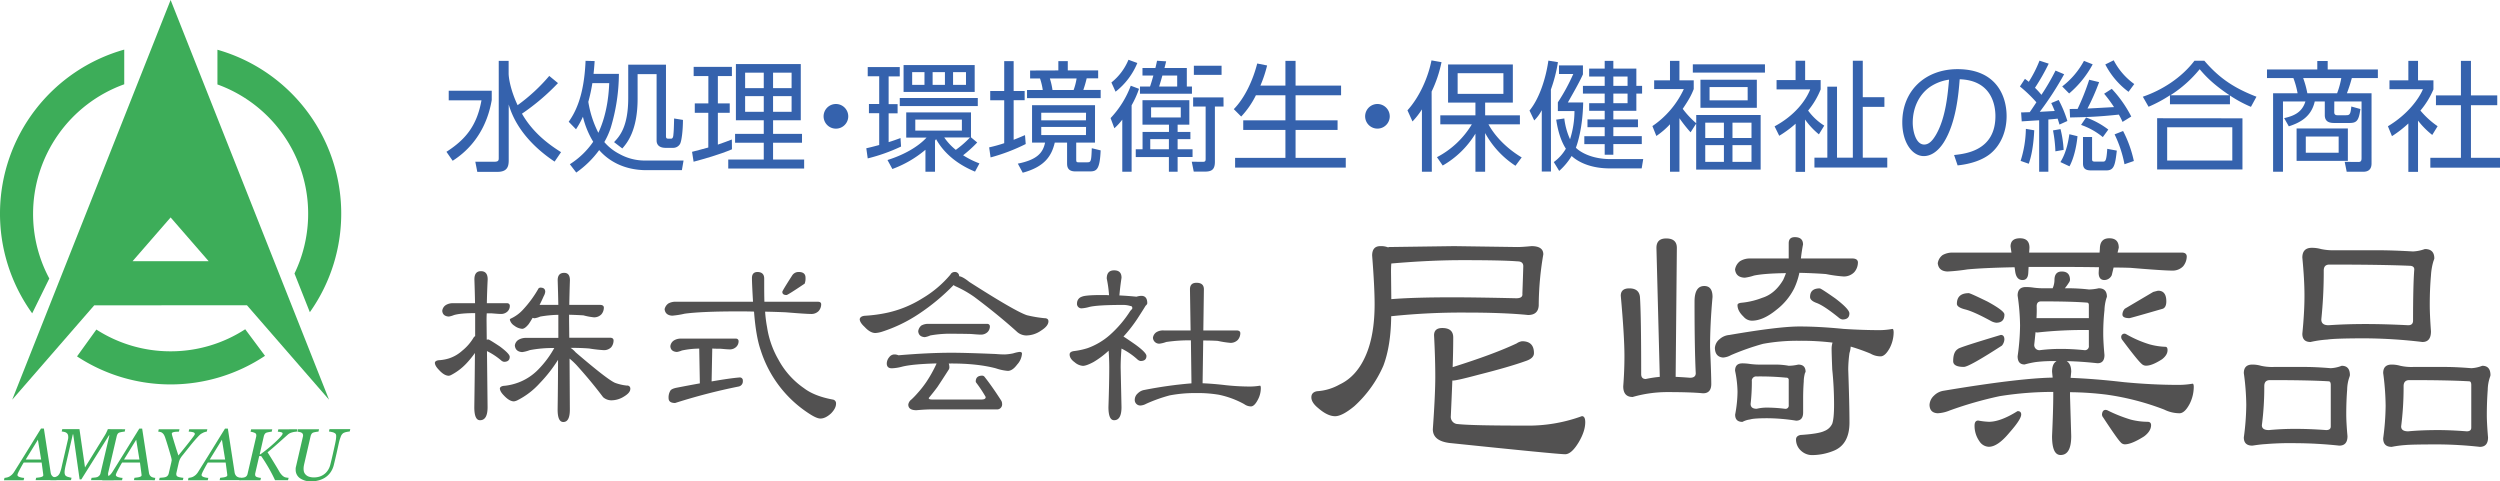 <svg xmlns="http://www.w3.org/2000/svg" viewBox="0 0 1263.48 243.29"><defs><style>.cls-1,.cls-2{fill:#3dad59;}.cls-2{fill-rule:evenodd;}.cls-3{fill:#3562ad;}.cls-4{fill:#525151;}</style></defs><g id="レイヤー_2" data-name="レイヤー 2"><g id="レイヤー_1-2" data-name="レイヤー 1"><path class="cls-1" d="M18,242.67l.27-1.19,1.31-.16a7.7,7.7,0,0,0,1.17-.22,3.29,3.29,0,0,0,.85-.38.74.74,0,0,0,.28-.62c0-.09-.08-.69-.22-1.77s-.35-2.61-.61-4.58H12c-.4.63-.82,1.35-1.27,2.18s-.79,1.46-1,1.89a12.15,12.15,0,0,0-.63,1.3,3.44,3.44,0,0,0-.29.94q0,.6,1,1a8.39,8.39,0,0,0,2.41.46l-.27,1.19H2l.27-1.19a10.81,10.81,0,0,0,1.22-.21,4.61,4.61,0,0,0,1.26-.47A7.63,7.63,0,0,0,6,239.91a7.9,7.9,0,0,0,1.26-1.61q3.14-5,6.88-11.06t6.59-10.66h1.45l3.43,22.28a3.48,3.48,0,0,0,.36,1.14,3,3,0,0,0,.76.86,3.46,3.46,0,0,0,1,.43,5.69,5.69,0,0,0,1.09.19l-.27,1.19Zm2.78-10.44-1.62-10-6.16,10Z"/><path class="cls-1" d="M63.28,216.94l-.27,1.2a9,9,0,0,0-1.34.16,12.36,12.36,0,0,0-1.22.27,1.81,1.81,0,0,0-1,.74,3.65,3.65,0,0,0-.45,1.1l-4.37,18.73a2.4,2.4,0,0,0,0,.32c0,.12,0,.22,0,.29a1.48,1.48,0,0,0,.16.68,1.5,1.5,0,0,0,.55.54,3.63,3.63,0,0,0,1.08.33,12,12,0,0,0,1.29.18l-.29,1.19H46l.29-1.19c.44,0,1-.07,1.63-.14a4.47,4.47,0,0,0,1.38-.3,3.41,3.41,0,0,0,1-.8,2.29,2.29,0,0,0,.51-1.1L55.31,220H55.1l-14,22.29h-.86L37,219.51H36.8l-3.65,15.82c-.15.64-.27,1.26-.37,1.87a10.45,10.45,0,0,0-.14,1.47,3.42,3.42,0,0,0,.13,1,1.78,1.78,0,0,0,.36.7,3.09,3.09,0,0,0,1.38.69,14.41,14.41,0,0,0,1.65.4l-.29,1.19H25.45l.3-1.19c.56-.06,1.13-.15,1.7-.26a4.68,4.68,0,0,0,1.58-.61,3.8,3.8,0,0,0,1.23-1.6,19.35,19.35,0,0,0,1-3.48l3.08-13.35a6.83,6.83,0,0,0,.14-.75,5.14,5.14,0,0,0,0-.66,2.71,2.71,0,0,0-.15-1,2.17,2.17,0,0,0-.38-.67,2.58,2.58,0,0,0-1.28-.74,7.27,7.27,0,0,0-1.48-.25l.28-1.2h8.69l2.8,19.35,10-16.2c.38-.61.72-1.25,1-1.9a10.81,10.81,0,0,0,.54-1.25Z"/><path class="cls-1" d="M67.68,242.67l.27-1.19,1.31-.16a7.7,7.7,0,0,0,1.17-.22,3.29,3.29,0,0,0,.85-.38.74.74,0,0,0,.28-.62c0-.09-.08-.69-.22-1.77s-.35-2.61-.61-4.58h-9c-.4.63-.82,1.35-1.27,2.18s-.79,1.46-1,1.89a12.15,12.15,0,0,0-.63,1.3,3.1,3.1,0,0,0-.29.94q0,.6,1,1a8.39,8.39,0,0,0,2.41.46l-.27,1.19H51.68l.28-1.19a10.81,10.81,0,0,0,1.22-.21,4.61,4.61,0,0,0,1.26-.47,7.63,7.63,0,0,0,1.23-.89,7.9,7.9,0,0,0,1.26-1.61q3.14-5,6.88-11.06t6.59-10.66h1.45l3.43,22.28a3.48,3.48,0,0,0,.36,1.14,2.87,2.87,0,0,0,.76.86,3.34,3.34,0,0,0,1,.43,5.69,5.69,0,0,0,1.09.19l-.27,1.19Zm2.78-10.44-1.62-10-6.16,10Z"/><path class="cls-1" d="M104.79,216.94l-.29,1.2a4.59,4.59,0,0,0-1,.22,4.54,4.54,0,0,0-1.09.47,6.92,6.92,0,0,0-1.11.66,14,14,0,0,0-1.26,1.24q-1.72,1.82-3.67,4.24l-4.06,5.08A11.94,11.94,0,0,0,91,231.93a9.51,9.51,0,0,0-.7,2.06l-1.14,5a1.61,1.61,0,0,0-.06.33c0,.12,0,.22,0,.31a1.61,1.61,0,0,0,.17.76,1.29,1.29,0,0,0,.61.52,5.92,5.92,0,0,0,1.34.37,11.15,11.15,0,0,0,1.48.2l-.28,1.19h-12l.27-1.19,1.54-.13a6,6,0,0,0,1.49-.27,2.34,2.34,0,0,0,1.08-.76,2.94,2.94,0,0,0,.5-1.15l1.31-5.64c0-.18.07-.36.1-.54a2.35,2.35,0,0,0,.06-.33,5.71,5.71,0,0,0-.16-1.13c-.11-.47-.25-1-.4-1.48-.41-1.44-.85-2.93-1.32-4.48s-.93-3-1.39-4.35a7.77,7.77,0,0,0-.69-1.55,3.72,3.72,0,0,0-.87-.94,2.5,2.5,0,0,0-.93-.41,5.47,5.47,0,0,0-1.06-.18l.29-1.2H90.71l-.29,1.2-1.07.05c-.44,0-.83.06-1.18.11a2.91,2.91,0,0,0-.92.28.63.63,0,0,0-.41.54,5.07,5.07,0,0,0,.24,1.18q.24.85.75,2.52c.29,1,.63,2.05,1,3.26s.83,2.57,1.32,4.11c1.77-2.14,3.34-4.09,4.73-5.84s2.32-3,2.8-3.64a8.54,8.54,0,0,0,.67-1,.86.86,0,0,0,.11-.39c0-.42-.29-.71-.89-.88a9.86,9.86,0,0,0-2.23-.3l.29-1.2Z"/><path class="cls-1" d="M111,242.67l.27-1.19,1.31-.16a7.46,7.46,0,0,0,1.17-.22,3.29,3.29,0,0,0,.85-.38.74.74,0,0,0,.28-.62c0-.09-.07-.69-.22-1.77s-.34-2.61-.61-4.58h-9c-.4.63-.82,1.35-1.27,2.18s-.79,1.46-1,1.89a10.5,10.5,0,0,0-.62,1.3,3.23,3.23,0,0,0-.3.94q0,.6,1,1a8.39,8.39,0,0,0,2.41.46l-.27,1.19H95l.27-1.19a10.81,10.81,0,0,0,1.22-.21,4.61,4.61,0,0,0,1.26-.47,7.22,7.22,0,0,0,1.23-.89,7.9,7.9,0,0,0,1.26-1.61q3.14-5,6.88-11.06t6.59-10.66h1.45l3.43,22.28A3.48,3.48,0,0,0,119,240a3,3,0,0,0,.76.86,3.46,3.46,0,0,0,1,.43,5.69,5.69,0,0,0,1.09.19l-.27,1.19Zm2.78-10.44-1.62-10-6.16,10Z"/><path class="cls-1" d="M150.29,216.94l-.27,1.2-.69.06a11.6,11.6,0,0,0-1.18.19,9.49,9.49,0,0,0-1.4.44,4.6,4.6,0,0,0-1.28.81l-5.12,4.56q-2.73,2.45-5.13,4.38c1.08,1.68,2.11,3.35,3.11,5s2,3.26,2.89,4.86a8.66,8.66,0,0,0,1.14,1.54,5.16,5.16,0,0,0,1.2,1,3.26,3.26,0,0,0,1.13.36,9.71,9.71,0,0,0,1.18.15l-.31,1.19H139q-1.45-3.13-3.2-6.18c-1.16-2-2.43-4.05-3.8-6h-1l-2,8.69a2.34,2.34,0,0,0-.05.3,1.56,1.56,0,0,0,0,.31,1.61,1.61,0,0,0,.13.71,1.2,1.2,0,0,0,.58.51,5,5,0,0,0,1,.31,8.76,8.76,0,0,0,1.22.2l-.27,1.19H121l.27-1.19,1.25-.11a4.39,4.39,0,0,0,1.16-.22,2.1,2.1,0,0,0,1-.72,2.69,2.69,0,0,0,.46-1.09l4.34-18.76a3.06,3.06,0,0,0,.05-.32c0-.11,0-.22,0-.33a1.41,1.41,0,0,0-.16-.69,1.23,1.23,0,0,0-.53-.47,5.4,5.4,0,0,0-1-.37,7.06,7.06,0,0,0-1.2-.26l.27-1.2h10.68l-.28,1.2a8.7,8.7,0,0,0-1.3.16q-.79.15-1.2.27a1.82,1.82,0,0,0-1,.74,4,4,0,0,0-.47,1.09l-2.09,9.16h.34q2.59-1.83,5.12-4t4.11-3.8a18.07,18.07,0,0,0,1.5-1.68,2,2,0,0,0,.52-1.12q0-.33-.63-.54a6.36,6.36,0,0,0-1.82-.27l.27-1.2Z"/><path class="cls-1" d="M157.58,243.29a9.74,9.74,0,0,1-6-1.61,5.1,5.1,0,0,1-2.15-4.3,5.48,5.48,0,0,1,0-.72c0-.22.08-.48.14-.77l3.54-15.31a2.34,2.34,0,0,0,.05-.3c0-.11,0-.22,0-.31a1.58,1.58,0,0,0-.16-.68,1.56,1.56,0,0,0-.53-.56,3.39,3.39,0,0,0-1.07-.39,10,10,0,0,0-1.12-.2l.29-1.2h10.67l-.29,1.2a8.7,8.7,0,0,0-1.3.16q-.8.15-1.2.27a1.81,1.81,0,0,0-1,.74,3.89,3.89,0,0,0-.46,1.09l-3.29,14.31c-.07.32-.13.67-.19,1a9,9,0,0,0-.08,1.13,6.13,6.13,0,0,0,.2,1.64,3.43,3.43,0,0,0,.87,1.4,4,4,0,0,0,1.57,1,7.1,7.1,0,0,0,2.54.39,8.78,8.78,0,0,0,3.54-.64,8.08,8.08,0,0,0,2.45-1.61,8.39,8.39,0,0,0,1.52-2.05,8.87,8.87,0,0,0,.82-2.15c.44-1.75.85-3.44,1.22-5.09s.78-3.46,1.2-5.42c.21-1,.35-1.75.43-2.35a11.56,11.56,0,0,0,.11-1.49,2.75,2.75,0,0,0-.1-.84,1.4,1.4,0,0,0-.38-.56,3.69,3.69,0,0,0-1.58-.69,11.22,11.22,0,0,0-1.6-.3l.29-1.2h10.5l-.29,1.2a10.39,10.39,0,0,0-1.54.22,5.6,5.6,0,0,0-1.7.59,3.65,3.65,0,0,0-1.32,1.92,21.34,21.34,0,0,0-.93,3.09c-.38,1.73-.76,3.47-1.16,5.23s-.84,3.67-1.35,5.72a11,11,0,0,1-1.91,4.16,10.06,10.06,0,0,1-2.88,2.57,11.75,11.75,0,0,1-3.19,1.27A14.75,14.75,0,0,1,157.58,243.29Z"/><path class="cls-1" d="M16.72,108A69.6,69.6,0,0,1,62.79,42.6V25.07A86.13,86.13,0,0,0,16.27,158.36l8.65-17.61A69,69,0,0,1,16.72,108Z"/><path class="cls-1" d="M109.89,25.14V42.68a69.47,69.47,0,0,1,38.94,95.54l7.76,19.56a86.12,86.12,0,0,0-46.7-132.64Z"/><path class="cls-1" d="M86.23,177.55a69.07,69.07,0,0,1-37.52-11l-9.78,13.57a86,86,0,0,0,95-.29l-10-13.43A69,69,0,0,1,86.23,177.55Z"/><path class="cls-2" d="M124.82,154.29,166.29,202,86.23,0,6.17,202l41.46-47.7ZM105.45,132H67l19.23-22.11Z"/><path class="cls-3" d="M248.52,45.86v4.71c-.9,5.07-4,20.65-19.75,30.68l-3.14-4.53c9.3-6,15.34-12.81,17.7-26H226.78V45.86Zm31.77,35.81C274.79,78,261.57,68.32,257.1,52.8V81.07c0,3.32-.91,5.79-5.74,5.79H241.22l-1-5.13H250c2,0,2.06-.85,2.06-1.87V30.76h5v6.4c0,1.87.78,8,4.53,16a90.55,90.55,0,0,0,16-14.79L282,42A111.32,111.32,0,0,1,263.8,57.45C269.78,68,279,74,283.55,76.9Z"/><path class="cls-3" d="M345.46,81.13,344.62,86H326.74c-11.23,0-19.09-4.59-23.92-10.15a48.86,48.86,0,0,1-11.59,11.36L288,83A40.72,40.72,0,0,0,299.8,71.64,43.94,43.94,0,0,1,294.61,59a45.42,45.42,0,0,1-3.5,6.34l-3.69-3.8c3.14-4.47,7.79-12.62,8.52-30.8l4.59.12c-.12,1.75-.18,2.84-.55,6.46h12.81a96.06,96.06,0,0,1-4.11,27.18,39,39,0,0,1-3.26,7.3,25.17,25.17,0,0,0,7.61,6,26.27,26.27,0,0,0,13.35,3.33ZM299.38,42a87.54,87.54,0,0,1-2.05,9.48,53,53,0,0,0,5.07,15.64c4.83-10.26,5.32-21.31,5.5-25.12Zm37.2,26.69c0,1.09.24,1.39,1.21,1.39h1.39c.85,0,1-1,1.09-1.45.24-2.35.3-3.32.42-8.75l4.47.72c0,4.71-.6,10.69-1.51,12.2A4,4,0,0,1,340,74.72h-3.57c-.84,0-4.59,0-4.59-3.74V37.46h-9.6V49.9c0,16.19-5.44,22.53-7.73,25.13l-4.17-3.2C313,69,317.5,64.28,317.5,49.54V32.69h19.08Z"/><path class="cls-3" d="M369.93,75.45c-6,2.6-14.56,5-19.39,6.28l-.78-5c2.11-.49,5.43-1.45,8.21-2.18V57h-6.83V52.26H358V38.43h-7.43V33.78h19.33v4.65H362.8V52.26h6V57h-6V73.09c3-1,4.83-1.75,7.07-2.59Zm34.78-43.06V60.77h-14v6.89h14.62v4.47H390.7v8.51h15.71v4.53H368.05V80.64H386V72.13H371.5V67.66H386V60.77H371.92V32.39ZM386,36.74h-9.42v7.79H386Zm0,11.83h-9.42v7.92H386Zm14.07-11.83H390.7v7.79h9.36Zm0,11.83H390.7v7.92h9.36Z"/><path class="cls-3" d="M428.7,58.78a6.23,6.23,0,1,1-6.23-6.22A6.25,6.25,0,0,1,428.7,58.78Z"/><path class="cls-3" d="M455.39,74.06a89.93,89.93,0,0,1-16.85,6l-.72-5.13c1.39-.31,2.72-.61,6.52-1.64V57.21h-5.19V52.56h5.19v-14h-5.8V33.9h16.19v4.71h-5.62v14h4.53v4.65h-4.53V71.83c2.06-.61,4-1.33,6-2.06ZM472.55,86.8h-4.84V75.69A55.53,55.53,0,0,1,451,85.41l-2.47-4.53c8.57-2.71,15.52-6.76,19.75-11.35H458V56.79h32.73V69.41l3.14,2.6a65,65,0,0,1-7.12,6.46A43.42,43.42,0,0,0,495,82.58l-2.23,4.16C482,82.27,476.23,75.93,473.09,70.32l-.54.72Zm21.62-33.21H454.73V49.54h39.44Zm-1.57-7.13H456.66V32.87H492.6Zm-25.37-10H461V42.9h6.22Zm18.9,24H462.58V66h23.55Zm-8.57-24h-6.22V42.9h6.22Zm-.36,33a29.79,29.79,0,0,0,5.85,6.28,49.15,49.15,0,0,0,7.19-6.28Zm11-33h-6.53V42.9h6.53Z"/><path class="cls-3" d="M518.39,72.79a93.53,93.53,0,0,1-17.76,6.77l-.72-5.08a76.73,76.73,0,0,0,7.61-2.11V50.69h-7.07V46h7.07V30.88h4.77V46h5.56v4.65h-5.56v20c2.84-1.09,4.23-1.75,5.74-2.36Zm35-.72h-9.48v8.21c0,1.51.06,1.75,1.27,1.75h4c2.12,0,2.36,0,2.6-7.12L556.26,76c-.42,9.91-2.12,10.63-5.56,10.63h-7.25c-4.16,0-4.16-2.84-4.16-4.23V72.07h-6.22c-1.57,6.64-5,12.2-16.19,15.22L514.4,82.7c10-2,12.75-5.68,13.77-10.63h-6.58V53.16h31.83ZM534.88,35.59V30.88h4.77v4.71H555v4h-5.8a58.44,58.44,0,0,1-1.69,5.85h8.76V49.6H519.05V45.49H527a31.69,31.69,0,0,0-1.39-5.85h-5v-4Zm14,21.38H526.24v3.86h22.59Zm0,7.19H526.24v4.1h22.59Zm-6.28-18.67a31,31,0,0,0,1.51-5.85H530.59a35.57,35.57,0,0,1,1.33,5.85Z"/><path class="cls-3" d="M561.28,59.69a48.47,48.47,0,0,0,10.2-16.37l4.17,1.57a48.88,48.88,0,0,1-3.74,8.33V86.8h-4.72V60.47a30.48,30.48,0,0,1-4,4.35ZM574.8,31.84a35.47,35.47,0,0,1-11,14.5l-2.11-4.65a28.69,28.69,0,0,0,8.63-11.48Zm2.6,18.79h23.68V63h-5.92v3.68h6.46v3.63h-6.46v5.13h7.55v3.92h-7.55V86.8h-4.41V79.37H574V75.45h3.44V66.69h13.35V63H577.4Zm22.41-16.25v9.36h2.59v3.63H576.13V43.74h5.08c.3-.84.78-2.29,1.69-5.55h-5.5V34.38h6.52c.49-1.93.61-2.66.85-3.68l4.59.3c-.3,1.21-.42,1.81-.85,3.38Zm-9.06,35.94h-9.42v5.13h9.42Zm6-16.07h-15v5.13h15Zm-9.3-16.06c-.37,1.38-1.09,3.8-1.63,5.55h9.12V38.19Zm30.92,15.64H614v27.9c0,3.86-1.51,5-5.07,5h-5.62l-1-5,5.62.06c1.33,0,1.39-.6,1.39-1.57V53.83H603V49.24h15.34Zm-1-16h-14V33.23h14Z"/><path class="cls-3" d="M649.64,43.26V30.76h5.13v12.5h23v4.89h-23V60.83H676v4.84H654.77V79.8h25.37v4.89H624.21V79.8h25.43V65.67H628.32V60.83h21.32V48.15H634.72a43.8,43.8,0,0,1-7.43,10.75l-3.74-3.74c5.68-5.8,9.72-14.8,11.84-23.07l5,1A64.68,64.68,0,0,1,637,43.26Z"/><path class="cls-3" d="M702.37,58.78a6.22,6.22,0,1,1-6.22-6.22A6.25,6.25,0,0,1,702.37,58.78Z"/><path class="cls-3" d="M723.63,86.8h-5V55.28a38.6,38.6,0,0,1-4.77,6.1l-2.54-5.62c6.22-6.88,10.51-16.85,12.14-25.24l5.07.9a63.48,63.48,0,0,1-5,14.86Zm2.6-7.37a44.55,44.55,0,0,0,17.63-16.6H727.92V58.3h17.75V51.84H731.84V32.57h32.74V51.84h-14V58.3h17.57v4.53H752.26c2.9,5.37,8.51,11.77,16.79,16.73l-3.14,4.22a46.11,46.11,0,0,1-15.34-16.54V86.8h-4.9V67.54a46.22,46.22,0,0,1-16.54,16.12ZM759.81,37H736.68V47.43h23.13Z"/><path class="cls-3" d="M783.85,86.68H779.2v-31a20.58,20.58,0,0,1-3.81,5.19L773,55.88c5.13-6.22,8.33-16.67,9.54-25.24l4.83.78a75.21,75.21,0,0,1-3.56,13.83Zm46.62-6.28-.78,4.71H813.56c-11.59,0-17.57-4.65-19.26-6.28A32.8,32.8,0,0,1,788,86.38l-2.72-4.47a22.47,22.47,0,0,0,6.1-6.76c-3.5-5.38-4.53-12.44-4.89-14.68l4.1-.6a35.21,35.21,0,0,0,2.9,10.51,47.87,47.87,0,0,0,2.24-14.26h-8.4V51.71a97.46,97.46,0,0,0,7.79-14.31H787.9V33.05H800v4.53c-2.05,4.53-5,9.54-7.6,14.19h7.73c-.25,13.11-3,21.14-3.69,22.89.36.43,5.74,5.74,17.52,5.74Zm-15.1-49.64v3.92H827v8.7h2.9V47.3H827V56H815.37v4.35h12.45v3.93H815.37v4.53h14.38v4H815.37v5.38H811V72.85H800.7v-4H811V64.28h-8.7V60.35H811V56h-7.85V52.14H811V47.3H800V43.38H811V38.67h-7.85v-4H811V30.76Zm7.19,7.91h-7.19v4.71h7.19Zm0,8.63h-7.19v4.84h7.19Z"/><path class="cls-3" d="M854.4,66.87a72.84,72.84,0,0,1-5.62-7.12V86.8H844v-24a39.28,39.28,0,0,1-6.89,5.92l-2-5A45.94,45.94,0,0,0,851,45H836V40.6h8V30.76h4.77V40.6H856V45c-1.15,3-2.36,5.25-5.56,10a45.24,45.24,0,0,0,6.82,7.3V58.12h32.56v27.6H857.23V62.46ZM892,36.68H855.54V32.51H892Zm-4.11,17.81h-28.5V40.3h28.5ZM871.25,62h-9.43v7.73h9.43Zm0,11.36h-9.43v8.45h9.43Zm12-29.36H864v6.71h19.26Zm1.94,18h-9.61v7.73h9.61Zm0,11.36h-9.61v8.45h9.61Z"/><path class="cls-3" d="M919.26,67.9a38,38,0,0,1-7-7.49V86.86h-4.77V62.52a54.92,54.92,0,0,1-8.28,6.1l-2.35-4.77c10.2-5.49,15.76-13,18-18.66h-17V40.48h9.61V30.7h4.83v9.78h7.85v4.71a40.39,40.39,0,0,1-6.34,10.69,29.23,29.23,0,0,0,8.15,7.61Zm22.17-37.2V49.12h10.93V54H941.43V79.68h12.38v5H917v-5h6.52V43.8h4.89V79.68h8v-49Z"/><path class="cls-3" d="M987.58,78.35c6.22-.67,20.89-2.42,20.89-19.69,0-4.77-1.45-18.06-18.06-18.6-.54,7-1.75,21.86-8,31.83-3.56,5.61-7.43,7-10.14,7-5.92,0-10.87-7-10.87-17,0-16.43,12-26.94,27.9-26.94,19.57,0,24.82,13.53,24.82,23.74,0,7.19-2.6,14.31-8.09,18.9-3.93,3.26-10,5.32-16.67,6ZM975.07,44.16C969.46,48.27,966.68,55,966.68,62c0,4.11,1.51,11.05,5.8,11.05,2.53,0,4.35-2.23,5.92-4.89,5.07-8.69,6-21,6.64-27.9A22.86,22.86,0,0,0,975.07,44.16Z"/><path class="cls-3" d="M1043.2,37.52a158,158,0,0,1-12.32,19l7.55-.43c-1-2.47-1.2-2.84-1.75-4l3.75-1.57a58.89,58.89,0,0,1,4.41,10.63l-4,1.81c-.42-1.51-.66-2.12-.91-3-1.51.18-3.44.36-4.71.42V86.8h-4.65v-26c-1.45.06-8.09.49-8.81.55l-.31-4.53c1.27,0,1.63-.06,4.35-.12.61-.85,1.57-2.24,3.38-5a68.67,68.67,0,0,0-8.33-8l2.54-3.86c1,.78,1.38,1,1.93,1.51a61.43,61.43,0,0,0,5.43-10.69l4.65,1.51a105.92,105.92,0,0,1-6.94,12.2,37.78,37.78,0,0,1,3.26,3.56,113.48,113.48,0,0,0,7.13-12.26Zm-22,43.79a56.26,56.26,0,0,0,2.66-16.19l4.23.73c-.12,2.29-.49,10.57-2.78,16.91Zm17.58-4.83a66.88,66.88,0,0,0-1.21-10.57l3.8-.67a54.92,54.92,0,0,1,1.57,10.51Zm2.53,5.43c3.26-5.13,4.17-11.72,4.53-14.07l4.11,1c-.54,5.67-2,11.47-4.05,15.22Zm.91-38.23a40.48,40.48,0,0,0,11-12.92l4.41,1.75a51,51,0,0,1-11.9,14.73Zm18.66-2.17A114.82,114.82,0,0,1,1055,54.85c2.66-.12,10-.54,13.41-.72a66.65,66.65,0,0,0-5-6.76l3.86-2.48a61.17,61.17,0,0,1,9.85,14l-4.41,2.72a31.94,31.94,0,0,0-1.87-3.69c-10.39,1.09-15.77,1.27-24.65,1.45L1046,55.1c1.94-.06,2.54-.06,4-.06a117.7,117.7,0,0,0,5.86-14.74Zm1.87,27.78a35.55,35.55,0,0,0-11-6.16l2.54-3.75a41.1,41.1,0,0,1,11.23,6.1Zm-5.43,11c0,1,.12,1.39,1.51,1.39h3.74c1.45,0,2,0,2.42-6.46l4.83.9c-.85,7.37-1.39,10-5.26,10h-7.73c-2.47,0-4.1-.67-4.1-3.5V69.23h4.59Zm10.93-49.82a34,34,0,0,0,10.39,12l-2.9,3.93A40.06,40.06,0,0,1,1064,32.57ZM1073.7,83a61,61,0,0,0-5-15.1l4.29-1.69a59.78,59.78,0,0,1,5.44,15.16Z"/><path class="cls-3" d="M1137.61,54A62.83,62.83,0,0,1,1127,48.27v4.41h-30.32V48.15a68.65,68.65,0,0,1-10.81,5.8l-2.9-5.07c9.72-3.33,19.51-9.55,26.09-18.18h5c8,9.36,15.77,14.07,26.34,18.18Zm-4.29,5.8V85.66H1090.2V59.75Zm-5.13,4.53h-32.92V81.13h32.92Zm-1.39-16.19c-8.76-5.86-12.56-10.15-15.1-13.17a61.84,61.84,0,0,1-14.8,13.17Z"/><path class="cls-3" d="M1179.71,56.73c0,.84.36,1.51,1.57,1.51h4.23c2,0,2.41-.31,2.83-4.41l4.59,1.27c-.84,6.16-2,7.06-5.73,7.06H1180c-2.11,0-5.07-.18-5.07-4V51.29h-5.08c-1.69,7.55-7.12,10.63-13.1,12.56l-2.36-4.16c5.32-1.15,9.12-3.14,10.75-8.4H1153.8V86.8h-5V47.12h12.38a43,43,0,0,0-2.12-7.67h-13.34V35.11h25.42V30.82h5.26v4.29h25.36v4.34h-13.16a78.49,78.49,0,0,1-2.48,7.67h12.44V82.39c0,1.15,0,4.41-4.17,4.41H1186l-1-5,7,.06c1.21,0,1.51-.66,1.51-1.93V51.29h-13.77Zm6.88,24.58h-25.91V64.94h25.91Zm-5.43-34.19a42.23,42.23,0,0,0,2.11-7.67H1164a46.88,46.88,0,0,1,2.11,7.67Zm.78,21.87h-16.61V77.2h16.61Z"/><path class="cls-3" d="M1222.05,86.86h-4.89V62.4a56.44,56.44,0,0,1-8.28,6.41l-2.05-5c10-6,15.64-13.83,17.7-18.72h-16.91V40.6h9.54V30.76h4.89V40.6h7.79v4.59a42,42,0,0,1-6.58,10.69,43.22,43.22,0,0,0,8.69,7.91l-2.71,4.41a40.75,40.75,0,0,1-7.19-7.25Zm26.75-56.1V48.21h13.29v4.95H1248.8V79.74h14.68v5h-35.21v-5h15.46V53.16h-12.62V48.21h12.62V30.76Z"/><path class="cls-4" d="M734.9,124.39l32,.46q2.46,0,7.08-.46,6,0,6,4.16a155.79,155.79,0,0,0-2.32,25.87c-.21,3.19-2,4.78-5.39,4.78q-12-1.22-31.27-1.23a341.83,341.83,0,0,0-37.9,1.85q-.17,15.12-4,25.11a59.91,59.91,0,0,1-14.63,20.35q-6.16,5.07-9.71,5.07c-2.56,0-5.45-1.38-8.62-4.16q-3.39-2.76-3.39-5.39c0-1.74,1-2.76,2.92-3.09A26.31,26.31,0,0,0,677,194.33q8.91-4.16,13.55-15.41,4.15-10,4.17-25.11,0-8.77-1.25-24.64,0-4.78,4.16-4.78a9.77,9.77,0,0,1,3.86.62,1.38,1.38,0,0,0,.46-.16Zm-31.74,8.78c-.11,1.34-.15,2.72-.15,4.16l.15,13.86q11-.91,30.66-.93,11.85,0,32.5.48,3.39,0,3.08-2.32.32-8.62.46-13.87c0-1.63-1-2.46-2.92-2.46-5.13-.41-14.39-.61-27.73-.61Q722.73,131.48,703.16,133.17Zm66.09,39.29q6,0,6,6,0,2.63-4.16,4-8.62,3.08-23.87,6.93c-7.3,1.95-11.56,2.93-12.81,2.93H734q-.32,8.32-.77,18a3.63,3.63,0,0,0,3.55,4q6.76.78,34.35.78a78.75,78.75,0,0,0,28.35-4.78c1.12,0,1.69,1,1.69,3.08q0,4.48-3.24,10-3.69,6.17-6.92,6.17-3.72,0-58.55-5.7c-5.54-.74-8.32-3-8.32-6.95q1.23-17.25,1.24-26.33,0-9.55-.62-21.12c0-2.46,1.38-3.69,4.16-3.69,3.7,0,5.53,1.6,5.53,4.77q0,6.79-.29,15,20.64-6.47,32.35-12A6.32,6.32,0,0,1,769.25,172.46Z"/><path class="cls-4" d="M823.44,145.74c3.27,0,5.08,1.45,5.38,4.32q.63,9.38.62,39c0,1.65.78,2.48,2.32,2.48a59.76,59.76,0,0,1,7.08-1.08l-1.69-65.17c0-3.18,1.63-4.78,4.93-4.78,3.59,0,5.39,1.6,5.39,4.78l-.61,65.17c2.25.1,4.67.25,7.24.46,1.94,0,2.92-.77,2.92-2.31q-.62-12.48-.61-36.2c0-5.24,1.63-7.86,4.92-7.86,2.78,0,4.17,1.84,4.17,5.55q-1.25,13.86-1.24,25.42.6,14,.61,18.49c0,3.18-1.39,4.76-4.16,4.76-4-.4-10-.61-18-.61a63.48,63.48,0,0,0-17.58,2.47q-4.75,0-4.76-5.39c.41-5.24.61-10.34.61-15.25q0-10-1.85-30.52C819.12,147,820.55,145.74,823.44,145.74Zm86,19.26q10,0,22.35,1.23,9.53.61,18,.62a35.56,35.56,0,0,0,6.63-.62c.4,0,.61.62.61,1.84a17.52,17.52,0,0,1-2,7.86q-2.31,4.17-4.61,4.17a10.14,10.14,0,0,1-5.09-1.39,97.09,97.09,0,0,0-10-3.54,13.87,13.87,0,0,1-.62,3.24,63.83,63.83,0,0,0-.63,8.32q.62,17.53.63,26.79c0,7.61-2.84,12.43-8.48,14.49A29.15,29.15,0,0,1,916,230a8.15,8.15,0,0,1-5.54-2,7.6,7.6,0,0,1-2.77-5.86c0-1.23.76-2,2.31-2.31,6.16-.4,10.17-1.08,12-2a7.15,7.15,0,0,0,4-3.7c.61-1.74.92-4.93.92-9.55a171.91,171.91,0,0,0-.92-17.86c-.21-5.36-.32-8.79-.32-10.33a10.54,10.54,0,0,1,.47-3.24,130.85,130.85,0,0,0-16.79-.92,96,96,0,0,0-18.33,1.54,127.06,127.06,0,0,0-16.18,5.69,9.49,9.49,0,0,1-4,1.24q-4-.3-4.16-4.78a6.18,6.18,0,0,1,2.32-4.46,8.35,8.35,0,0,1,4.93-2.16Q898.93,165,909.4,165Zm-24.65-34.36H904v-7.7q0-3.09,3.08-3.09,4.15,0,4.16,3.71-.62,3.07-1.08,7.08h26.35c1.54.11,2.36.72,2.47,1.85a7.56,7.56,0,0,1-1.86,5.08,7.3,7.3,0,0,1-5.38,2.16,71.27,71.27,0,0,1-8.94-1.23c-4.22-.31-8.68-.51-13.41-.62a35.91,35.91,0,0,1-2.62,7.86,31.56,31.56,0,0,1-8.93,10.79q-6.79,5.55-12.48,5.54a5.55,5.55,0,0,1-4.16-2c-2.05-1.94-3.08-3.9-3.08-5.86,0-.72.76-1.12,2.3-1.23a38.72,38.72,0,0,0,10.18-2.46q6.45-2,10.62-9.08c.51-1.14,1-2.27,1.39-3.4-7.3.1-12.68.5-16.17,1.23a24.65,24.65,0,0,1-4.63,1.08c-3-.11-4.62-1.48-4.93-4.16a6.61,6.61,0,0,1,2.47-4.16A9.43,9.43,0,0,1,884.75,130.64Zm-4.16,53a24.83,24.83,0,0,1,3.85.31,39.17,39.17,0,0,0,5.7.31h7.71a37.7,37.7,0,0,1,6.16.6,22.58,22.58,0,0,0,4.78-.6c2.46,0,3.7,1.23,3.7,3.69l-.32.62a16.51,16.51,0,0,0-.61,4.32c-.21,2.76-.31,5.64-.31,8.61v6.94c0,2.78-1.18,4.16-3.54,4.16a96.49,96.49,0,0,0-14.48-1.23q-6.94,0-8.79.62a11,11,0,0,0-3.85,1.23q-3.71,0-3.7-3.7A64.58,64.58,0,0,0,878.13,198a55.66,55.66,0,0,0-1.24-10.63C876.89,184.86,878.12,183.64,880.59,183.64ZM893.23,206a74.83,74.83,0,0,1,8.93.61,1.63,1.63,0,0,0,1.85-1.84V192.1a1.09,1.09,0,0,0-1.24-1.22,134.16,134.16,0,0,0-14.94-.62,2.18,2.18,0,0,0-2.46,2.47,100.67,100.67,0,0,1-.62,11.4c0,1.64,1,2.46,3.08,2.46A21.59,21.59,0,0,1,893.23,206Zm26.5-60.24q.6,0,7.85,5.08,7.08,5.4,7.09,7.55c0,2.06-1.19,3.08-3.55,3.08a4.19,4.19,0,0,1-2-1.08q-7.25-5.84-10.93-7.24c-2.27-.81-3.4-1.84-3.4-3.07C914.79,147.19,916.44,145.74,919.73,145.74Z"/><path class="cls-4" d="M1042,137.22c2.77,0,4.16,1.43,4.16,4.31a3,3,0,0,1-.61,1.39,25.56,25.56,0,0,1-2,2.77h2.31a93.59,93.59,0,0,1,9.86.61,24,24,0,0,0,4.94-.61c2.76,0,4.16,1.44,4.16,4.31l-.32.92a23.06,23.06,0,0,0-.92,5.86,107.93,107.93,0,0,0-.62,11.86q0,4,.62,10.78,0,4.16-3.54,4.16-8.46-.92-15.56-1.07c1.54.93,2.3,2.72,2.3,5.39l-.3,3.07q12.33.48,26.81,2.16,14.63,1.4,27.72,1.39a41.31,41.31,0,0,0,7.09-.61c.41,0,.61.56.61,1.69a19.23,19.23,0,0,1-2.14,8.63c-1.65,3.08-3.34,4.63-5.09,4.63a17.71,17.71,0,0,1-7.71-1.86,131.83,131.83,0,0,0-29.11-7.55,159.16,159.16,0,0,0-18.49-1.23v1.85l.61,20.34c0,6.37-1.78,9.55-5.38,9.55-2.89,0-4.31-3.18-4.31-9.55q.6-13.08.61-20.34v-2a170.84,170.84,0,0,0-27.11,2.15,191.89,191.89,0,0,0-25.27,7.25,18.26,18.26,0,0,1-6,1.39c-2.67-.12-4.05-1.5-4.16-4.17a6.8,6.8,0,0,1,2.31-4.78,8.72,8.72,0,0,1,4.93-2.45q37.9-6.33,55-6.62-.15-1.41-.3-2.94c0-2.77.76-4.57,2.3-5.39a72.26,72.26,0,0,0-10.47.46,46.56,46.56,0,0,0-5.7,1.23c-2.37,0-3.54-1.39-3.54-4.16a116,116,0,0,0,1.23-15.56,111.29,111.29,0,0,0-1.23-15.1c0-2.87,1.38-4.31,4.16-4.31a26,26,0,0,1,4,.31,39,39,0,0,0,5.69.31h3.85a10.46,10.46,0,0,0,.92-4.16C1038.32,138.65,1039.56,137.22,1042,137.22Zm-54.84-9.56h29.42l-.46-3.08q0-4.15,4.78-4.16c3.18,0,4.78,1.6,4.78,4.78l-.16,2.46h35.59l.15-1.85c0-3.59,1.58-5.39,4.77-5.39s4.78,1.6,4.78,4.78l-.61,2.46h32.51q2.3,0,2.46,1.86a8,8,0,0,1-1.85,5.08,7.34,7.34,0,0,1-5.4,2.16q-4.45,0-21.25-1.4c-2.78-.1-5.6-.15-8.48-.15l-.92,3.85a4.16,4.16,0,0,1-3.7,2.47q-2.92,0-2.92-3.7l.15-2.77q-10.48-.17-22-.16h-13.56l-.16,2.93q-.15,3.71-2.91,3.7c-2.06,0-3.3-1.45-3.71-4.31l-.3-2.16q-15.25.3-23.73,1.08a99.14,99.14,0,0,1-10.17,1.08c-3-.11-4.63-1.49-4.93-4.16a6.18,6.18,0,0,1,2.46-4.16A10.21,10.21,0,0,1,987.18,127.66Zm24,41.6c1.22,0,1.84.77,1.84,2.32a5.43,5.43,0,0,1-1.23,3.07q-16.64,10.78-19.26,10.78-5.39,0-5.39-2.92c0-3.19.82-5.24,2.46-6.17Q989.64,175.73,1011.22,169.26ZM995,148.16c.52,0,3.69,1.43,9.55,4.3,5.64,3.09,8.47,5.24,8.47,6.48,0,2.78-1.39,4.16-4.16,4.16a7,7,0,0,1-2.46-.77q-9-4.94-13.4-6c-2.67-.71-4-1.64-4-2.77C989,150,991,148.16,995,148.16Zm4.77,64.38a37.49,37.49,0,0,0,5.39.63q5.87,0,14.49-5.4c1.23,0,1.85.57,1.85,1.7,0,1.65-2,4.72-6,9.24q-5.87,7.08-10.33,7.09a5.83,5.83,0,0,1-4.77-2.77,13.51,13.51,0,0,1-2.47-8.17C998,213.32,998.58,212.54,999.81,212.54Zm42.21-36.2c3.4,0,7.19.21,11.4.62a2,2,0,0,0,2.31-2.31V166.8a210.48,210.48,0,0,0-25.87,1.23,3.43,3.43,0,0,1-1.08-.15c-.22,2.15-.41,4.21-.63,6.15a2.59,2.59,0,0,0,2.93,2.93A84.28,84.28,0,0,1,1042,176.34Zm-12.79-15.55h26.5v-6.63c0-.82-.35-1.23-1.08-1.23q-7.86-.62-23-.61c-1.54,0-2.29.81-2.29,2.45C1029.4,156.83,1029.34,158.83,1029.23,160.79Zm35,46.36a5.36,5.36,0,0,1,.77.16,73.42,73.42,0,0,0,12,4.78,35.16,35.16,0,0,0,8.32,1.08c1.24,0,1.86.57,1.86,1.69,0,2-1.19,3.95-3.55,5.7q-6.33,4-9.71,4a2.81,2.81,0,0,1-2.16-1.08q-1.7-1.69-8.78-12.48a2.5,2.5,0,0,1-.61-1.54C1062.46,207.93,1063.08,207.15,1064.21,207.15Zm9.7-38.51a2.48,2.48,0,0,1,.78.32,56.61,56.61,0,0,0,11.7,5.07,34.58,34.58,0,0,0,8,1.24c.71,0,1.09.56,1.09,1.69q0,2.46-2.79,4.62c-3.38,2.16-6,3.23-8,3.23a3.11,3.11,0,0,1-2.31-.92q-2-1.69-9.71-12a2.4,2.4,0,0,1-.61-1.54A1.64,1.64,0,0,1,1073.91,168.64Zm16.8-21.72q4.15,0,4.15,5.4c0,1.94-.56,3.17-1.69,3.69q-16.49,4.78-16.94,4.78c-2.37,0-3.55-.61-3.55-1.85a4.4,4.4,0,0,1,1.23-2.93l14.34-8.47C1089.79,147.13,1090.6,146.92,1090.71,146.92Z"/><path class="cls-4" d="M1138.35,184.25a15.63,15.63,0,0,1,4.31.61,25.49,25.49,0,0,0,6.47.6h16c3.59,0,7.86.22,12.8.62a17.12,17.12,0,0,0,5.54-1.22q4.15,0,4.16,4.76a6.46,6.46,0,0,1-.31,1.09,19.75,19.75,0,0,0-1.08,6.16q-.46,5.87-.46,12.48c0,2.68.2,6.37.62,11.09q0,4.78-4.16,4.78a215.37,215.37,0,0,0-21.73-1.24,153.16,153.16,0,0,0-15.56.47c-1.84.1-4,.37-6.62.77-2.88,0-4.32-1.38-4.32-4.16a127.44,127.44,0,0,0,1.24-16.48,124.82,124.82,0,0,0-1.24-16Q1134,184.25,1138.35,184.25Zm22.18,32.5q6.78,0,15.1.61c1.54,0,2.32-.61,2.32-1.85V194.57c0-1.24-.37-1.86-1.08-1.86q-10.17-.61-29.59-.61c-2,0-2.93,1-2.93,3.08a150.14,150.14,0,0,1-1.22,19.73c0,1.64,1.17,2.45,3.54,2.45A137.86,137.86,0,0,1,1160.53,216.75Zm7.86-91.51a17.48,17.48,0,0,1,4.62.62,28.65,28.65,0,0,0,6.78.62h22q7.4,0,17.72.6a20.24,20.24,0,0,0,6-1.22q4.79,0,4.78,4.78a11.6,11.6,0,0,1-.46,1.38,31.2,31.2,0,0,0-1.24,7.23q-.61,6.93-.61,14.8,0,4.94.61,13.4c0,3.59-1.43,5.39-4.31,5.39a254.28,254.28,0,0,0-28.8-1.85q-15.26,0-19.26.62a53,53,0,0,0-8.48,1.23q-4.15,0-4.16-4.16,1.1-11.09,1.08-19.41,0-7.85-1.08-19.11Q1163.61,125.24,1168.39,125.24Zm27.12,38.52q9.69,0,21.57.61c1.63,0,2.46-.78,2.46-2.32q0-18,.62-25.88c0-1.22-.83-1.85-2.47-1.85q-13.87-.6-40.36-.61c-2,0-2.93,1-2.93,3.09a233.2,233.2,0,0,1-1.23,24.64c0,2,1.22,2.93,3.7,2.93C1182.19,164,1188.42,163.76,1195.51,163.76Zm13.25,20.49a15.62,15.62,0,0,1,4.3.61,25.52,25.52,0,0,0,6.48.6h16.33c3.69,0,8.06.22,13.09.62a17.11,17.11,0,0,0,5.55-1.22q4.15,0,4.16,4.76a5.54,5.54,0,0,1-.31,1.09,21,21,0,0,0-1.08,6.32q-.45,6-.46,12.63,0,4.16.62,11.4c0,3.18-1.39,4.78-4.16,4.78a201.4,201.4,0,0,0-21.11-1.24q-12.78,0-16.33.31a56.07,56.07,0,0,0-7.08.93q-4.32,0-4.32-4.31a129.25,129.25,0,0,0,1.24-16.48,132.17,132.17,0,0,0-1.24-16.5Q1204.44,184.25,1208.76,184.25Zm23.41,33.11c4.42,0,9.25.22,14.49.63,1.54,0,2.3-.63,2.3-1.86V194.57c0-1.24-.35-1.86-1.08-1.86q-10.45-.61-30.19-.61-2.93,0-2.93,3.08a155.48,155.48,0,0,1-1.24,20.33q0,2.48,3.56,2.48C1221.39,217.58,1226.42,217.36,1232.17,217.36Z"/><path class="cls-4" d="M229,153.25h11.08q-.1-5.66-.32-12.05,0-4.15,3.3-4.15c2.28,0,3.41,1.38,3.41,4.15q-.32,6.41-.42,12.05h10.33a1.27,1.27,0,0,1,1.28,1.27,3.91,3.91,0,0,1-1.16,2.88,4.67,4.67,0,0,1-3.42,1.27c-.65,0-2.17-.1-4.58-.31H246c-.07,1.14-.1,2.28-.1,3.41l.1,9.91a4.13,4.13,0,0,1,.86-.11c.27,0,2.2,1.17,5.75,3.52,3.33,2.49,5,4.22,5,5.23,0,1.7-1,2.54-2.87,2.54a2.76,2.76,0,0,1-1.49-.74,34.86,34.86,0,0,0-7.14-4.69l.31,28.35c0,4.41-1.28,6.6-3.83,6.6-1.92,0-2.88-2.19-2.88-6.6q.23-15.66.32-27.39a48.43,48.43,0,0,1-4.36,5.33,28.67,28.67,0,0,1-7.57,5.75,3.4,3.4,0,0,1-1.28.43c-1.56,0-3.2-1-4.9-2.87-1.42-1.43-2.14-2.67-2.14-3.74.15-.78,1-1.21,2.46-1.27a21.21,21.21,0,0,0,4.58-.86,18.56,18.56,0,0,0,6.82-3.95,24.5,24.5,0,0,0,5.65-6.49,2.39,2.39,0,0,1,.85-.85V158.25q-7.47,0-10.76,1a11.14,11.14,0,0,1-2.56.74c-2.06-.13-3.16-1.1-3.31-2.87a4,4,0,0,1,1.71-2.88A6.46,6.46,0,0,1,229,153.25Zm44.11-7.89c1.65,0,2.45.71,2.45,2.13a5.57,5.57,0,0,1-.74,2.13c-.72,1.63-1.42,3.13-2.13,4.47h9.48c-.07-3.89-.18-8.06-.32-12.46q0-3.74,3.3-3.73,2.88,0,2.88,3.73c-.15,4.4-.25,8.57-.32,12.46h15.77c1.07.07,1.64.51,1.7,1.29a5.23,5.23,0,0,1-1.27,3.51,5.05,5.05,0,0,1-3.73,1.49,32.62,32.62,0,0,1-5.33-1q-3.31-.21-7.24-.31v3.19l.1,8.42h20.78c1,.06,1.52.49,1.6,1.27a5.49,5.49,0,0,1-1.18,3.53,5.06,5.06,0,0,1-3.73,1.49,73.64,73.64,0,0,1-7.45-.85c-2.91-.22-6-.32-9.38-.32a12.2,12.2,0,0,1,2.55,2.24q16,13.74,19.93,15.44a24.58,24.58,0,0,0,6,1.39,1.51,1.51,0,0,1,1.72,1.71q0,1.9-3.2,3.83a12,12,0,0,1-6.4,1.91,6.4,6.4,0,0,1-4.15-1.59q-6-8-13.42-16.2a36,36,0,0,0-3.53-3.3L288,207q0,6.28-3.3,6.28c-1.93,0-2.88-2.09-2.88-6.28q.21-14.07.21-25.15a72.54,72.54,0,0,1-9.26,11.83,38.45,38.45,0,0,1-11.09,8.52,5.63,5.63,0,0,1-1.92.65c-1.56,0-3.22-1-5-2.88-1.43-1.42-2.13-2.67-2.13-3.73.21-.78,1.06-1.22,2.55-1.28a28.53,28.53,0,0,0,6.71-1.6,27.31,27.31,0,0,0,10.34-6.82,49.38,49.38,0,0,0,7.89-10.65,61.5,61.5,0,0,0-12.36,1.06,17.49,17.49,0,0,1-3.84,1q-3.4-.21-3.72-3.31a3.92,3.92,0,0,1,1.79-2.87,7.28,7.28,0,0,1,4-1h16.19V159.11A59.77,59.77,0,0,0,273,160a10.7,10.7,0,0,1-2.89.85c-.34-.06-.67-.13-.95-.2-.78,1.34-1.45,2.41-2,3.19-1.21,1.49-2.27,2.28-3.2,2.35a7.52,7.52,0,0,1-4.05-1.61,5,5,0,0,1-2.24-3c0-.28.29-.52.86-.75a19.22,19.22,0,0,0,6-4.56,56.13,56.13,0,0,0,7.36-10A1.34,1.34,0,0,1,273.1,145.36Z"/><path class="cls-4" d="M341.67,152.49h38.9q-.54-9.17-.54-12.15c.07-1.91,1-2.88,2.89-2.88,2.2.07,3.3,1.19,3.3,3.31v3.73q0,4.26.1,8h27c1.06,0,1.63.39,1.7,1.17a5.23,5.23,0,0,1-1.28,3.52,5.05,5.05,0,0,1-3.72,1.49q-2.67,0-13.11-.86c-3.26-.13-6.67-.24-10.23-.31a65.26,65.26,0,0,0,1,7.89,46.59,46.59,0,0,0,5.76,16.4,41.16,41.16,0,0,0,12.89,14.39c3.54,2.7,8.42,4.61,14.6,5.75a1.91,1.91,0,0,1,1.59,2.13q0,2.24-2.45,4.8c-1.91,1.77-3.73,2.66-5.43,2.66q-1.92,0-5.65-2.45a59.49,59.49,0,0,1-24.51-32c-1.62-4.61-2.77-11.15-3.4-19.6-2.42-.08-4.9-.11-7.47-.11q-19.06,0-27.59,1.17a43,43,0,0,1-6.28,1c-2.36-.13-3.63-1.25-3.85-3.31a4.8,4.8,0,0,1,1.92-2.87A7.63,7.63,0,0,1,341.67,152.49Zm2.56,18.65H372a1.26,1.26,0,0,1,1.28,1.27,3.91,3.91,0,0,1-1.17,2.88,4.59,4.59,0,0,1-3.4,1.29c-.65,0-2.17-.11-4.59-.33-1.34,0-2.73,0-4.15-.1l-.33,16.62c6.12-1.06,10.8-1.74,14.07-2a1.51,1.51,0,0,1,1.71,1.71,2.63,2.63,0,0,1-2.14,2.87,298.66,298.66,0,0,0-32.07,8.32c-2.2,0-3.31-.82-3.31-2.46a6.6,6.6,0,0,1,.87-3.72c.35-.64,1.34-1.14,3-1.5q6.58-1.28,11.93-2.24l-.32-17.57a43.85,43.85,0,0,0-8.74.95,10.44,10.44,0,0,1-2.55.75q-3.11-.21-3.3-2.88a4,4,0,0,1,1.7-2.87A6.41,6.41,0,0,1,344.23,171.14Zm59.46-33.68c2.27,0,3.41,1,3.41,2.88a7.49,7.49,0,0,1-.42,3c-5.69,3.83-8.75,5.76-9.17,5.76-1.43,0-2.13-.54-2.13-1.61,0-.35,1.67-3.13,5-8.31A3.79,3.79,0,0,1,403.69,137.46Z"/><path class="cls-4" d="M482.41,137.46a2.11,2.11,0,0,1,2.34,2.14c1.22.14,2.91,1.1,5.12,2.88Q513.2,157.41,519,159.31a62.87,62.87,0,0,0,8.74,1.49c1.42,0,2.13.53,2.13,1.6,0,1.56-1.24,3.13-3.72,4.68a13.2,13.2,0,0,1-7.57,2.46,7.2,7.2,0,0,1-4.9-2.13q-9.48-8.52-21.31-17.37a54.2,54.2,0,0,0-9.17-5.23,5.37,5.37,0,0,1-1.27-.74,105.8,105.8,0,0,1-17.59,14.6,74.51,74.51,0,0,1-18.64,9,13.68,13.68,0,0,1-3.3.63c-1.71,0-3.53-1-5.44-3.09-1.63-1.49-2.46-2.8-2.46-3.95.22-1.05,1.22-1.63,3-1.7a72.37,72.37,0,0,0,11.3-1.59,56.2,56.2,0,0,0,17.47-7.26,55,55,0,0,0,14.06-11.92A2.37,2.37,0,0,1,482.41,137.46Zm-30.47,41.67a5.18,5.18,0,0,1,2.14.43q14.9-1.27,26.63-1.29,7.35,0,22.58.64c1.71.15,3.2.22,4.48.22a24.13,24.13,0,0,0,4.26-.54,20.22,20.22,0,0,1,3.2-.74c.85,0,1.27.28,1.27.86a9,9,0,0,1-2.44,5.53q-2.35,3.19-4.7,3.2a24.72,24.72,0,0,1-6-1.27q-9.27-2.47-22.69-2.46h-1.18a5.86,5.86,0,0,1,.32,2,2.1,2.1,0,0,1-.32,1.07q-3.61,5.65-5.75,8.84c-1.21,1.64-2.66,3.48-4.37,5.54,0,.5.56.75,1.71.75h24.93q2.13,0,2.13-1.17a1.1,1.1,0,0,0-.22-.53,65.84,65.84,0,0,0-4.47-6.71,1.38,1.38,0,0,1-.32-.65q0-3,3.3-3a1.53,1.53,0,0,1,1.18.64q3.72,4.68,8.31,11.83a3.11,3.11,0,0,1,.53,1.7,2.55,2.55,0,0,1-2.87,2.88h-32.5c-2.13,0-4.76.13-7.9.42q-4.14,0-4.14-2.87a4,4,0,0,1,1.6-2.56,41.56,41.56,0,0,0,3.08-3.2,51.79,51.79,0,0,0,4.37-5.54,66.4,66.4,0,0,0,5.13-9.16.84.84,0,0,1,.1-.32c-8,.22-13.72.74-17.27,1.61a23.41,23.41,0,0,1-5.33.85q-2.55,0-2.55-2.46a5.13,5.13,0,0,1,1.28-3.2A3.25,3.25,0,0,1,451.94,179.13Zm17.47-15.45H499a1.26,1.26,0,0,1,1.28,1.27,4.1,4.1,0,0,1-1.18,2.88,4.77,4.77,0,0,1-3.4,1.29c-.72,0-2.37-.11-5-.33-2.7-.06-5.61-.11-8.74-.11a57.41,57.41,0,0,0-11.83.86,10.21,10.21,0,0,1-2.76.85c-2.06-.14-3.16-1.14-3.31-3a4.49,4.49,0,0,1,1.6-2.88A7.08,7.08,0,0,1,469.41,163.68Z"/><path class="cls-4" d="M563.08,136.63q3.74,0,3.73,3.73-.75,5-1.07,8.95c3,.14,5.93.37,8.63.64a9,9,0,0,1,2.45-.43c2,0,3,1.24,3,3.73,0,.36-.27.78-.85,1.28-.5.86-1.84,3-4.05,6.4a70.92,70.92,0,0,1-7.13,9.16c.85.5,2.8,1.82,5.86,3.94,3.83,2.77,5.75,4.73,5.75,5.86,0,1.72-1,2.56-3,2.56a3.24,3.24,0,0,1-1.6-.84,34.76,34.76,0,0,0-8-5.45q-.43,5.22-.43,9.6l.43,20c0,4.4-1.24,6.61-3.73,6.61-1.92,0-2.87-2.21-2.87-6.61q.42-12.79.41-20c0-2.63-.11-5.48-.31-8.53a44.61,44.61,0,0,1-7.67,5.75c-2.42,1.29-4.19,1.92-5.34,1.92a7.16,7.16,0,0,1-4.14-1.8q-2.56-1.83-2.57-3.95c0-.93.71-1.49,2.13-1.71a37.48,37.48,0,0,0,6.94-1.49,34.88,34.88,0,0,0,11.08-6.5,57.33,57.33,0,0,0,10.54-12.36c.64-.64,1-1.07,1-1.28,0-.78-.33-1.16-1-1.16a11.86,11.86,0,0,0-3.61-.54q-13.23,0-17.27,1.06a17.49,17.49,0,0,1-3.51.64,2.26,2.26,0,0,1-2.56-2.56,3.47,3.47,0,0,1,2.45-3.3c1.27-.57,4.65-.84,10.12-.84,1.21,0,2.42,0,3.61.1a59.73,59.73,0,0,0-1.16-8.43C559.35,138,560.59,136.63,563.08,136.63Zm25,30.37h13.64l-.32-20.78q0-3.3,3.3-3.3,3.74,0,3.74,3.3L608.15,167h17c1.06.07,1.63.5,1.7,1.28a5.22,5.22,0,0,1-1.28,3.51,5,5,0,0,1-3.73,1.49,48.44,48.44,0,0,1-6.4-1c-2.34-.14-4.78-.2-7.34-.2l-.32,21.62q5.43.22,12,1a115.12,115.12,0,0,0,12,.65,30.89,30.89,0,0,0,5-.43c.28,0,.43.43.43,1.28a12.49,12.49,0,0,1-1.6,6c-1.14,2.13-2.27,3.2-3.41,3.2a6,6,0,0,1-3.41-1.17A45.69,45.69,0,0,0,616,199.5a63.92,63.92,0,0,0-11.29-.85,68.71,68.71,0,0,0-13.53,1.17,75.86,75.86,0,0,0-11.93,4.26,6.77,6.77,0,0,1-2.88.86,2.79,2.79,0,0,1-2.87-3,4.35,4.35,0,0,1,1.59-3.19,6,6,0,0,1,3.41-1.7,210.51,210.51,0,0,1,23.66-3.31L601.87,172a79.72,79.72,0,0,0-12.48.84,14.87,14.87,0,0,1-3.4.85,3.15,3.15,0,0,1-3.3-3,4,4,0,0,1,1.7-2.77A6.42,6.42,0,0,1,588.12,167Z"/></g></g></svg>
